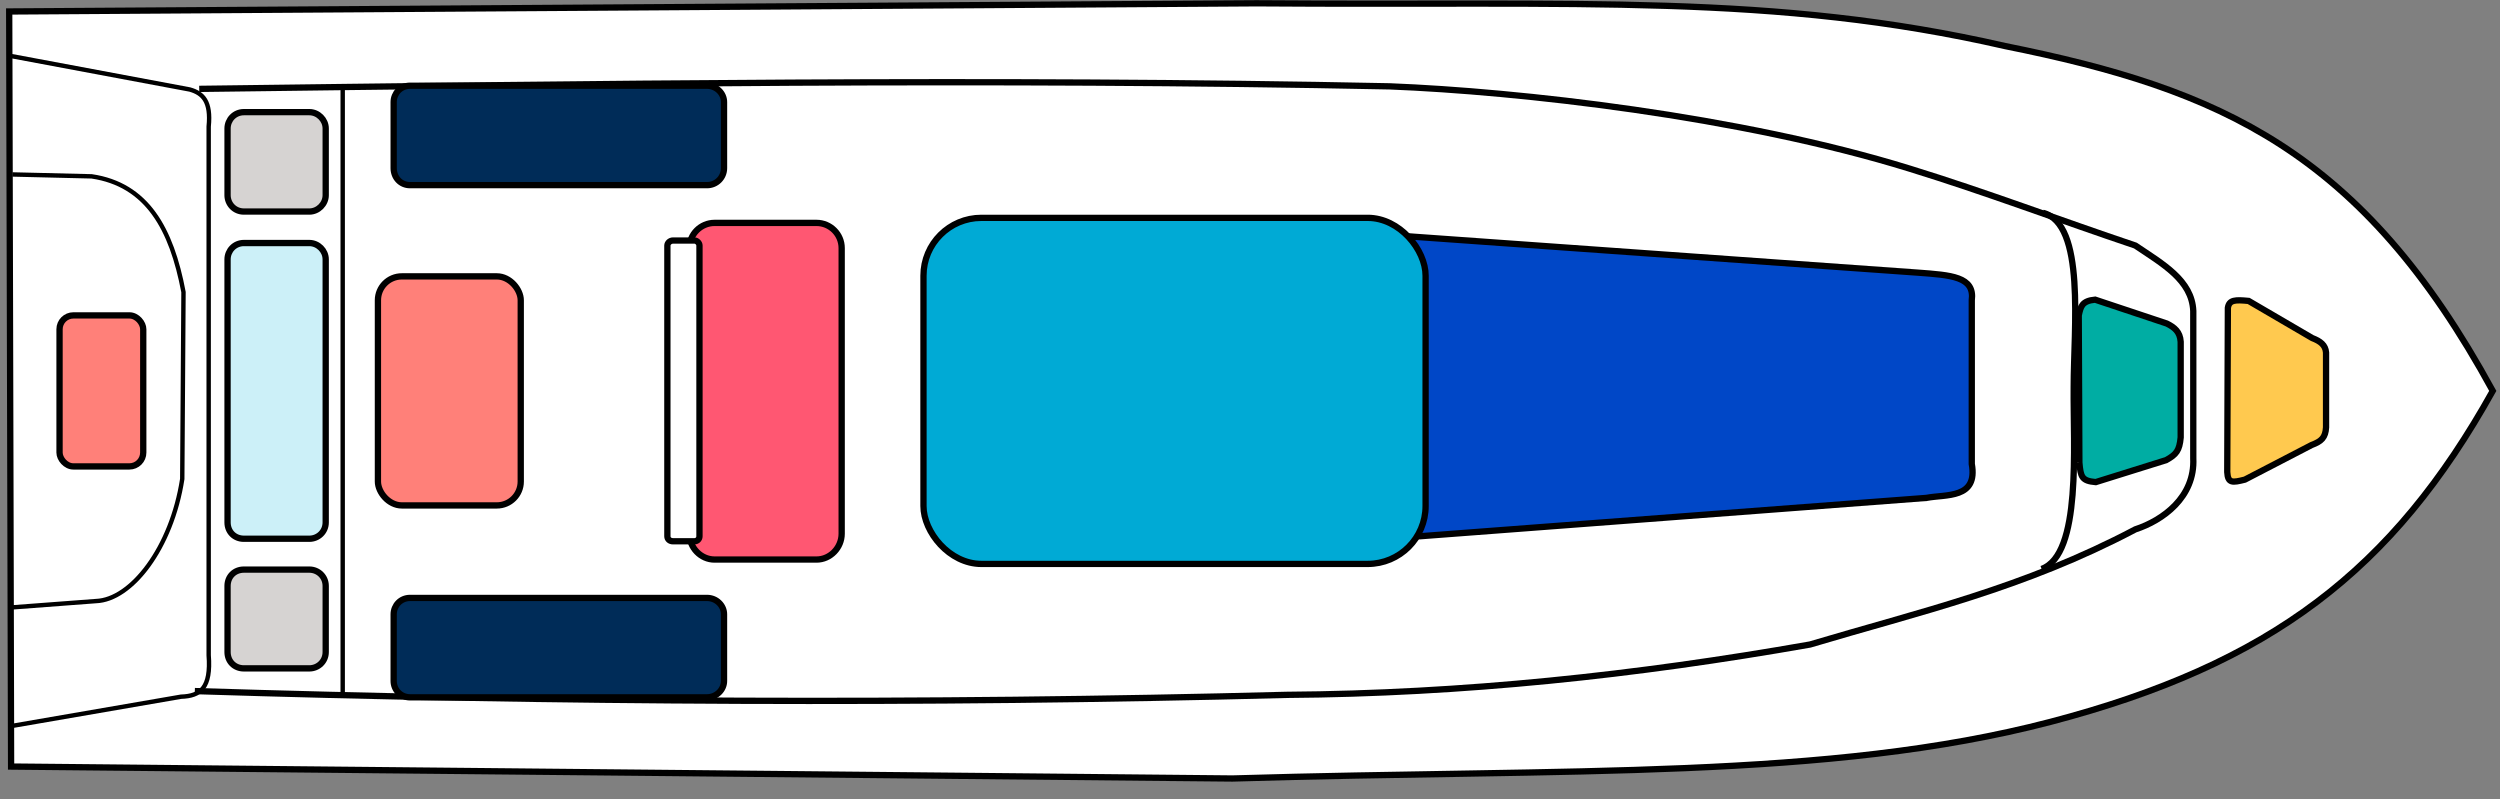 <?xml version="1.0" encoding="UTF-8"?>
<svg id="Layer_1" xmlns="http://www.w3.org/2000/svg" version="1.1" viewBox="0 0 1000 319.6">
  <rect x="0" y="0" width="1000" height="319.6" fill="#808080" stroke="none"/>
  <!-- Generator: Adobe Illustrator 29.0.0, SVG Export Plug-In . SVG Version: 2.1.0 Build 186)  -->
  <defs>
    <style>
      .st0 {
        fill: #00aad5;
      }

      .st0, .st1, .st2, .st3, .st4, .st5, .st6, .st7, .st8, .st9, .st10, .st11 {
        stroke: #000;
        stroke-miterlimit: 8;
      }

      .st0, .st1, .st2, .st3, .st4, .st5, .st6, .st7, .st9, .st10, .st11 {
        stroke-width: 2.52px;
      }

      .st12, .st13, .st6 {
        fill: #fff;
      }

      .st12, .st14, .st15 {
        fill-rule: evenodd;
      }

      .st1, .st14 {
        fill: #d6d3d2;
      }

      .st2 {
        fill: #00ada3;
      }

      .st3, .st8 {
        fill: none;
      }

      .st4 {
        fill: #ff8079;
      }

      .st5 {
        fill: #002c58;
      }

      .st7 {
        fill: #0047c7;
      }

      .st8 {
        stroke-width: 1.76px;
      }

      .st9 {
        fill: #ccf0f8;
      }

      .st10 {
        fill: #ffc94f;
      }

      .st11 {
        fill: #ff5772;
      }

      .st15 {
        fill: #0056a7;
      }
    </style>
  </defs>
  <path class="st6" d="M3.68,4.59c.25,100.68.5,201.35.76,302.03l488.53,4.78c135.41-4.03,238.6.5,327.2-22.65,88.34-23.16,136.92-60.66,176.94-132.39-52.35-95.89-108.73-120.56-195.06-137.93C709.68-2.71,632.41,2.32,502.54,1.32L3.68,4.59Z"/>
  <path class="st6" d="M79.69,35.55c156.8-2.01,317.38-4.28,476.2-1.01,51.09,2.01,139.94,11.83,208.15,32.97,30.2,9.31,60.15,20.64,90.11,30.71,10.82,7.3,22.65,13.84,23.16,26.18v58.9c.76,15.6-12.33,24.92-23.16,28.44-44.8,23.66-86.33,32.97-130.12,46.06-69.97,12.33-138.68,19.63-209.41,20.14-144.47,3.78-292.97,3.02-436.69-1.51"/>
  <rect class="st13" x="151.17" y="110.55" width="57.13" height="91.62" rx="9.56" ry="9.56"/>
  <rect class="st4" x="151.17" y="110.55" width="57.13" height="91.62" rx="9.56" ry="9.56"/>
  <path class="st12" d="M289.61,67.26c0,3.78-3.02,6.8-6.8,6.8h-118.8c-3.78,0-6.54-3.02-6.54-6.8v-26.43c0-3.52,2.77-6.54,6.54-6.54h118.8c3.78,0,6.8,3.02,6.8,6.54v26.43Z"/>
  <path class="st5" d="M289.61,67.26c0,3.78-3.02,6.8-6.8,6.8h-118.8c-3.78,0-6.54-3.02-6.54-6.8v-26.43c0-3.52,2.77-6.54,6.54-6.54h118.8c3.78,0,6.8,3.02,6.8,6.54v26.43Z"/>
  <path class="st12" d="M326.6,89.16c5.54,0,10.07,4.53,10.07,10.07v114.27c0,5.54-4.53,10.32-10.07,10.32h-40.77c-5.54,0-10.07-4.78-10.07-10.32v-114.27c0-5.54,4.53-10.07,10.07-10.07h40.77Z"/>
  <path class="st11" d="M326.6,89.16c5.54,0,10.07,4.53,10.07,10.07v114.27c0,5.54-4.53,10.32-10.07,10.32h-40.77c-5.54,0-10.07-4.78-10.07-10.32v-114.27c0-5.54,4.53-10.07,10.07-10.07h40.77Z"/>
  <path class="st15" d="M548.85,204.94l-1.26-101.18c-1.01-6.29,2.01-10.57,18.12-9.06l201.35,14.35c13.34,1.01,22.9,1.51,21.65,11.07v65.44c2.52,14.09-10.32,12.08-18.12,13.59l-202.61,15.35c-17.62-.25-17.37-.5-19.13-9.56Z"/>
  <path class="st7" d="M548.85,204.94l-1.26-101.18c-1.01-6.29,2.01-10.57,18.12-9.06l201.35,14.35c13.34,1.01,22.9,1.51,21.65,11.07v65.44c2.52,14.09-10.32,12.08-18.12,13.59l-202.61,15.35c-17.62-.25-17.37-.5-19.13-9.56Z"/>
  <rect class="st13" x="369.39" y="87.14" width="200.85" height="138.43" rx="23.16" ry="23.16"/>
  <rect class="st0" x="369.39" y="87.14" width="200.85" height="138.43" rx="23.16" ry="23.16"/>
  <path class="st12" d="M831.75,185.05l-.25-58.9c.76-3.52,1.26-5.79,6.54-6.29l28.69,9.56c3.02,1.51,5.29,3.27,5.54,7.3v38.26c-.5,5.29-1.76,6.8-5.79,9.06l-28.19,8.81c-5.54-.5-6.04-2.01-6.54-7.8Z"/>
  <path class="st2" d="M831.75,185.05l-.25-58.9c.76-3.52,1.26-5.79,6.54-6.29l28.69,9.56c3.02,1.51,5.29,3.27,5.54,7.3v38.26c-.5,5.29-1.76,6.8-5.79,9.06l-28.19,8.81c-5.54-.5-6.04-2.01-6.54-7.8Z"/>
  <path class="st12" d="M890.9,188.83l.25-65.69c.5-3.27,3.02-3.27,8.31-2.77l25.42,14.85c3.27,1.26,5.29,2.77,5.54,5.79v29.95c-.25,4.03-1.76,5.54-5.79,7.05l-26.68,13.84c-5.03,1.26-6.8,1.51-7.05-3.02Z"/>
  <path class="st10" d="M890.9,188.83l.25-65.69c.5-3.27,3.02-3.27,8.31-2.77l25.42,14.85c3.27,1.26,5.29,2.77,5.54,5.79v29.95c-.25,4.03-1.76,5.54-5.79,7.05l-26.68,13.84c-5.03,1.26-6.8,1.51-7.05-3.02Z"/>
  <path class="st14" d="M123.74,44.86c3.52,0,6.54,3.02,6.54,6.54v26.68c0,3.52-3.02,6.54-6.54,6.54h-26.18c-3.78,0-6.54-3.02-6.54-6.54v-26.68c0-3.52,2.77-6.54,6.54-6.54h26.18Z"/>
  <path class="st3" d="M123.74,44.86c3.52,0,6.54,3.02,6.54,6.54v26.68c0,3.52-3.02,6.54-6.54,6.54h-26.18c-3.78,0-6.54-3.02-6.54-6.54v-26.68c0-3.52,2.77-6.54,6.54-6.54h26.18Z"/>
  <path class="st12" d="M123.74,227.84c3.52,0,6.54,2.77,6.54,6.54v26.43c0,3.78-3.02,6.54-6.54,6.54h-26.18c-3.78,0-6.54-2.77-6.54-6.54v-26.43c0-3.78,2.77-6.54,6.54-6.54h26.18Z"/>
  <path class="st1" d="M123.74,227.84c3.52,0,6.54,2.77,6.54,6.54v26.43c0,3.78-3.02,6.54-6.54,6.54h-26.18c-3.78,0-6.54-2.77-6.54-6.54v-26.43c0-3.78,2.77-6.54,6.54-6.54h26.18Z"/>
  <path class="st3" d="M817.15,85.13c17.12,4.28,12.33,46.06,12.33,69.72-.25,23.66,3.27,66.95-12.84,72.74"/>
  <path class="st12" d="M277.78,96.21c1.01,0,2.01,1.01,2.01,2.01v116.28c0,1.26-1.01,2.01-2.01,2.01h-8.56c-1.26,0-2.27-.76-2.27-2.01v-116.28c0-1.01,1.01-2.01,2.27-2.01h8.56Z"/>
  <path class="st6" d="M277.78,96.21c1.01,0,2.01,1.01,2.01,2.01v116.28c0,1.26-1.01,2.01-2.01,2.01h-8.56c-1.26,0-2.27-.76-2.27-2.01v-116.28c0-1.01,1.01-2.01,2.27-2.01h8.56Z"/>
  <line class="st8" x1="137.08" y1="35.3" x2="137.08" y2="277.42"/>
  <path class="st12" d="M123.74,97.21c3.52,0,6.54,3.02,6.54,6.54v105.21c0,3.78-3.02,6.54-6.54,6.54h-26.18c-3.78,0-6.54-2.77-6.54-6.54v-105.21c0-3.52,2.77-6.54,6.54-6.54h26.18Z"/>
  <path class="st9" d="M123.74,97.21c3.52,0,6.54,3.02,6.54,6.54v105.21c0,3.78-3.02,6.54-6.54,6.54h-26.18c-3.78,0-6.54-2.77-6.54-6.54v-105.21c0-3.52,2.77-6.54,6.54-6.54h26.18Z"/>
  <path class="st12" d="M289.61,272.39c0,3.52-3.02,6.54-6.8,6.54h-118.8c-3.78,0-6.54-3.02-6.54-6.54v-26.68c0-3.52,2.77-6.54,6.54-6.54h118.8c3.78,0,6.8,3.02,6.8,6.54v26.68Z"/>
  <path class="st5" d="M289.61,272.39c0,3.52-3.02,6.54-6.8,6.54h-118.8c-3.78,0-6.54-3.02-6.54-6.54v-26.68c0-3.52,2.77-6.54,6.54-6.54h118.8c3.78,0,6.8,3.02,6.8,6.54v26.68Z"/>
  <path class="st8" d="M4.69,22.46l71.23,13.34c5.29,1.51,8.56,4.78,7.55,14.85v211.42c1.01,13.09-3.27,16.36-11.07,16.61l-66.95,11.58"/>
  <path class="st8" d="M4.94,69.78l31.71.76c22.15,3.27,31.96,20.89,36.75,46.31l-.5,74.75c-4.28,27.69-20.39,48.32-34.48,48.83l-33.48,2.52"/>
  <rect class="st13" x="23.82" y="126.16" width="33.48" height="60.41" rx="5.54" ry="5.54"/>
  <rect class="st4" x="23.82" y="126.16" width="33.48" height="60.41" rx="5.54" ry="5.54"/>
</svg>